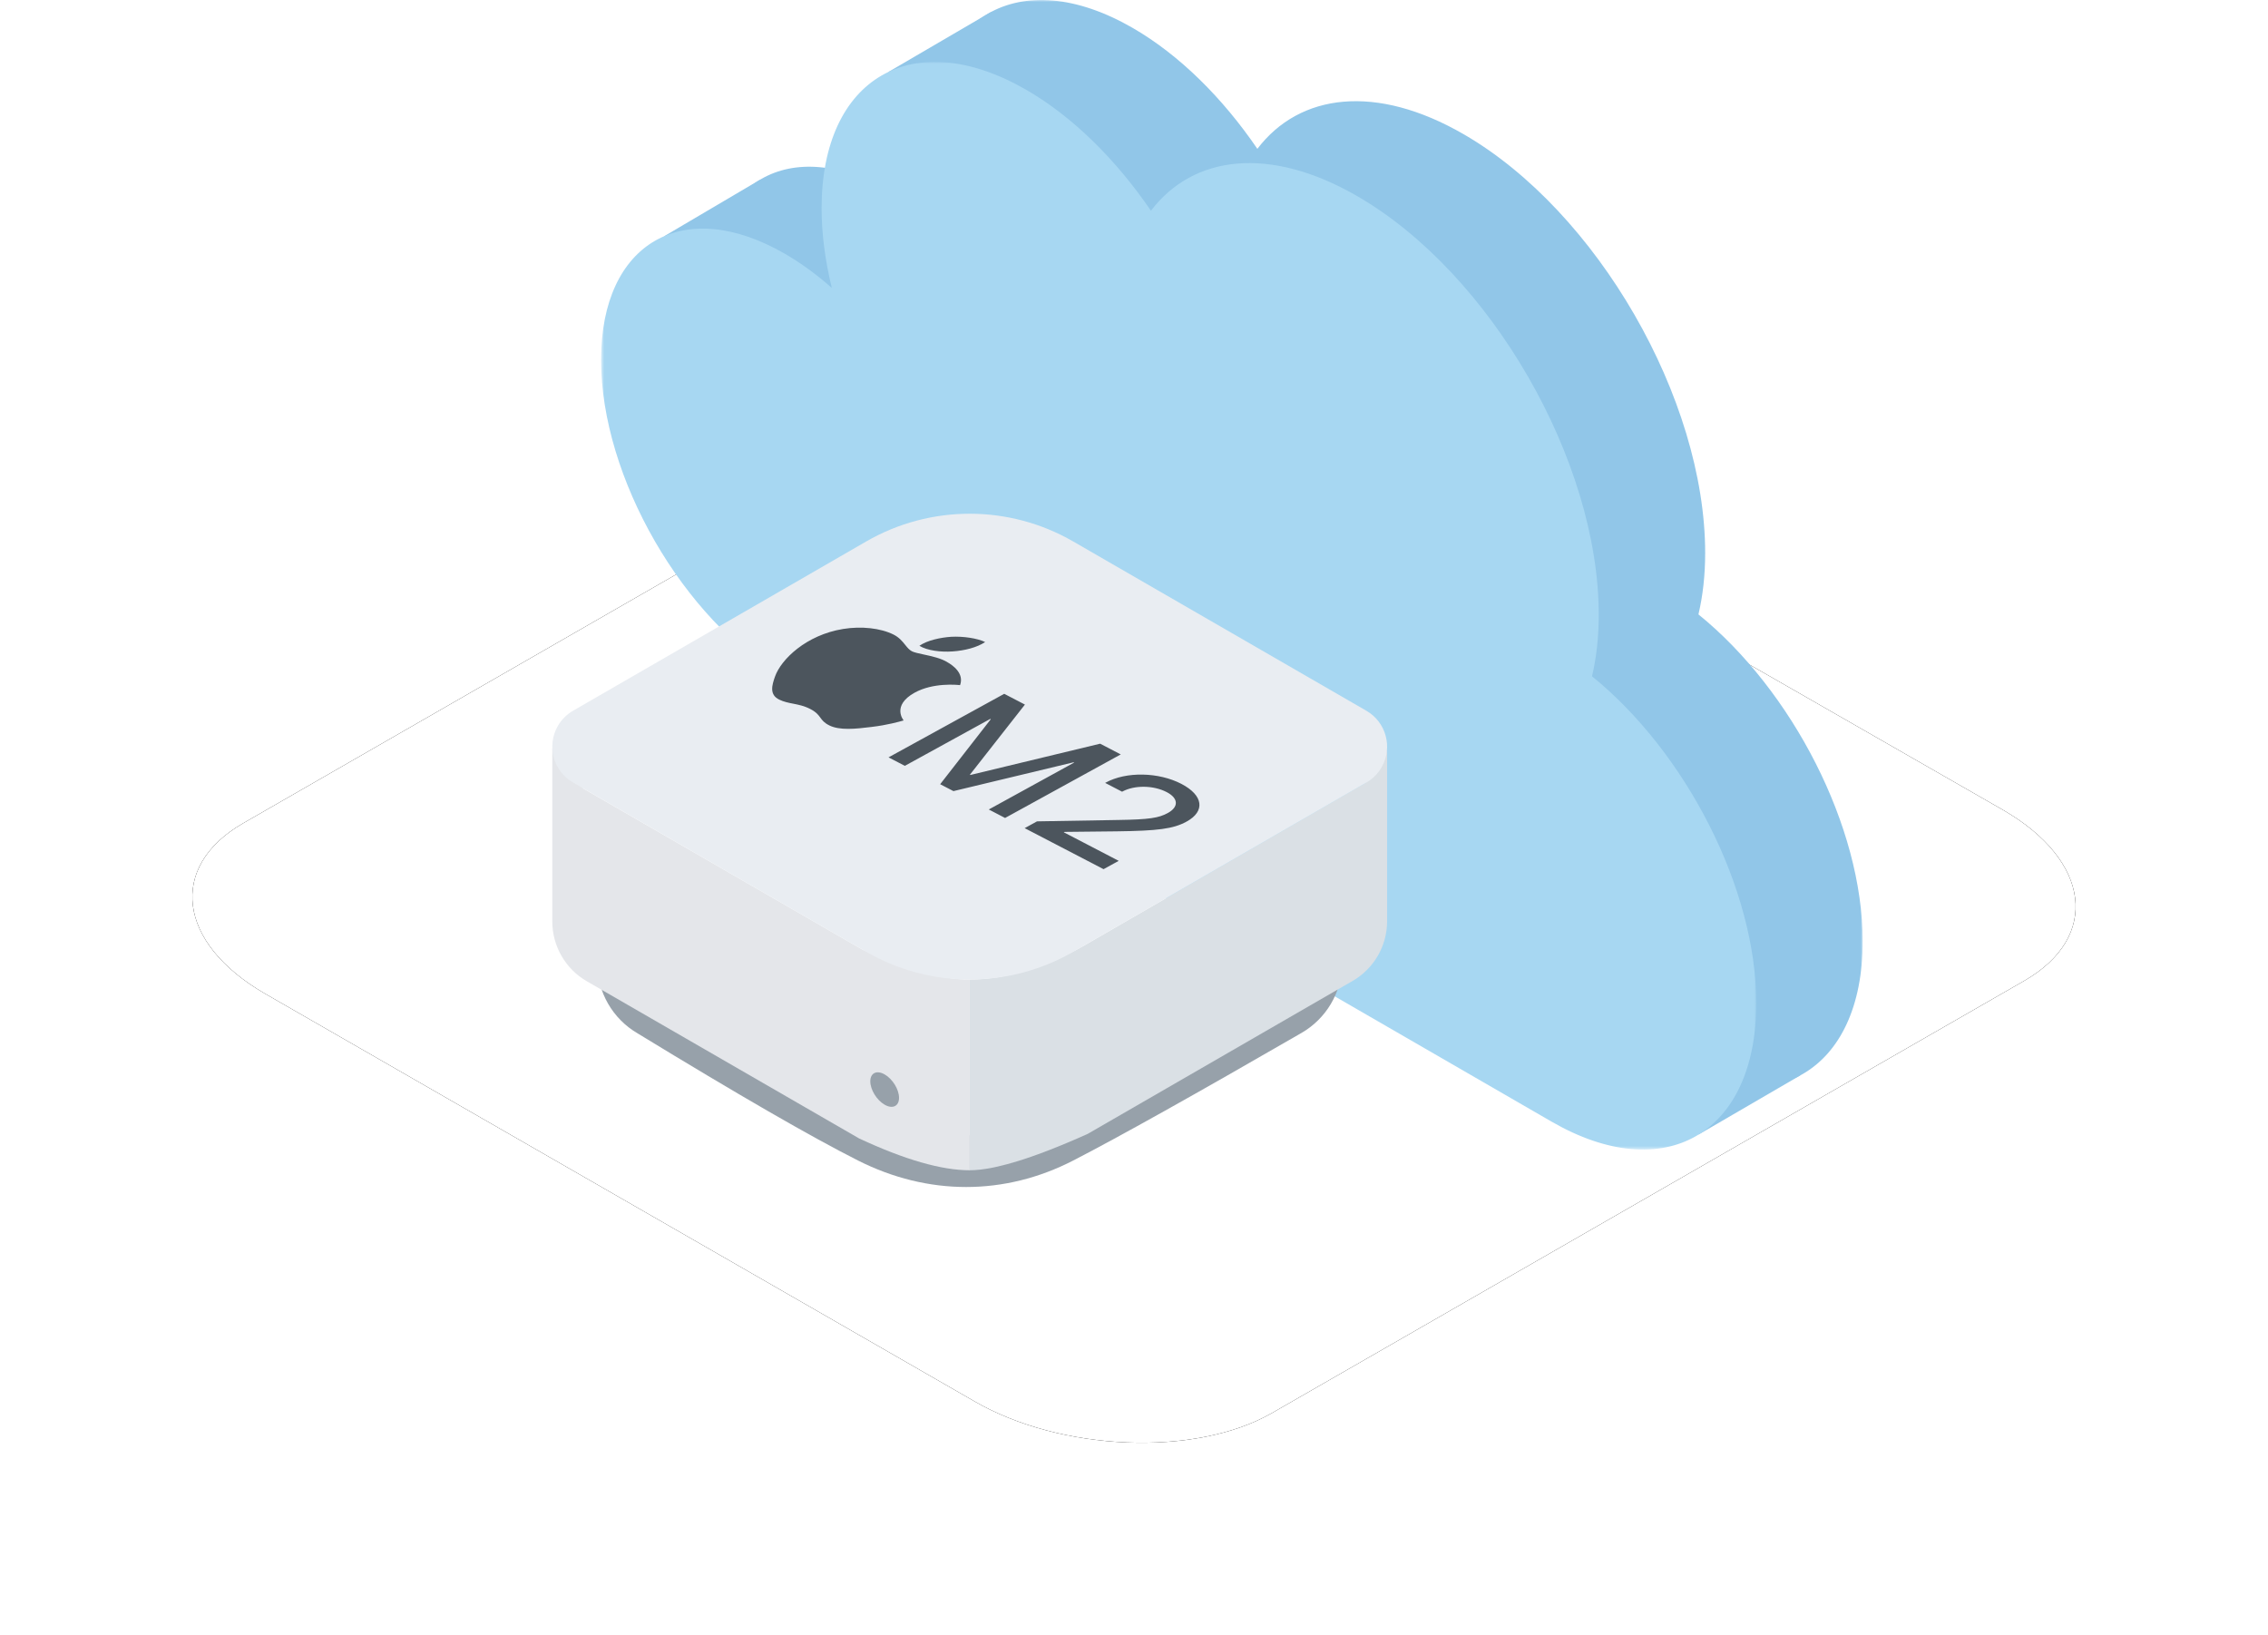 <svg xmlns="http://www.w3.org/2000/svg" xmlns:xlink="http://www.w3.org/1999/xlink" width="566" height="408" viewBox="0 0 566 408"><defs><polygon id="c" points="0 0 288.292 0 288.292 271.401 0 271.401"/><polygon id="e" points="0 0 288.291 0 288.291 271.401 0 271.401"/><filter id="b" width="130.6%" height="153.4%" x="-15.3%" y="-26.7%" filterUnits="objectBoundingBox"><feOffset in="SourceAlpha" result="shadowOffsetOuter1"/><feGaussianBlur in="shadowOffsetOuter1" result="shadowBlurOuter1" stdDeviation="24"/><feColorMatrix in="shadowBlurOuter1" values="0 0 0 0 0.216 0 0 0 0 0.561 0 0 0 0 0.749 0 0 0 0.15 0"/></filter><path id="a" d="M18.173,247.965 L195.061,349.593 C216.729,362.18 250.316,363.547 269.384,352.614 L457.178,244.729 C476.174,233.796 473.791,214.737 451.833,202.078 L274.729,100.594 C252.699,88.007 219.474,86.641 200.406,97.573 L12.611,205.459 C-6.096,216.247 -3.785,235.307 18.173,247.965 Z"/></defs><g fill="none" fill-rule="evenodd" transform="translate(48)"><rect width="470" height="390"/><use xlink:href="#a" fill="#000" filter="url(#b)"/><use xlink:href="#a" fill="#FFF"/><g transform="matrix(-1 0 0 1 416.852 0)"><mask id="d" fill="#fff"><use xlink:href="#c"/></mask><path fill="#91C6E8" d="M242.427,47.87 C238.376,50.211 234.45,53.092 230.708,56.394 C232.353,49.649 233.254,42.944 233.254,36.513 C233.254,3.897 210.373,-9.323 182.148,6.985 C170.45,13.744 159.677,24.521 151.063,37.139 C140.476,23.231 121.386,20.894 99.592,33.487 C66.3,52.723 39.312,99.503 39.312,137.973 C39.312,143.59 39.903,148.704 40.99,153.308 C17.611,172.243 0,206.274 0,234.888 C0,267.504 22.881,280.724 51.106,264.416 L242.304,153.941 L242.302,153.94 C242.343,153.915 242.385,153.894 242.427,153.87 C267.757,139.234 288.292,103.64 288.292,74.369 C288.292,45.098 267.757,33.234 242.427,47.87" mask="url(#d)"/><polygon fill="#91C6E8" points="299.092 58.937 275.092 44.795 268.769 56.056 285.658 74.031"/><polygon fill="#91C6E8" points="243.216 17.989 217.435 2.934 220.786 24.137"/><polygon fill="#91C6E8" points="40.986 283.117 15.542 268.318 34.433 267.191"/><g transform="translate(26.56 15.446)"><mask id="f" fill="#fff"><use xlink:href="#e"/></mask><path fill="#A7D7F2" d="M242.427,47.87 C238.376,50.211 234.45,53.092 230.708,56.394 C232.353,49.649 233.254,42.944 233.254,36.513 C233.254,3.897 210.373,-9.323 182.148,6.985 C170.45,13.744 159.677,24.521 151.063,37.139 C140.476,23.231 121.386,20.894 99.592,33.487 C66.3,52.722 39.312,99.502 39.312,137.973 C39.312,143.59 39.903,148.704 40.99,153.308 C17.611,172.243 0,206.274 0,234.888 C0,267.504 22.881,280.724 51.106,264.416 L227.742,162.355 L242.304,153.941 C242.304,153.941 242.302,153.94 242.301,153.939 C242.343,153.915 242.385,153.894 242.427,153.87 C267.757,139.234 288.292,103.64 288.292,74.369 C288.292,45.098 267.757,33.234 242.427,47.87" mask="url(#f)"/></g></g><g transform="translate(89.832 128.188)"><path fill="#97A1AA" d="M69.637,145.864 L11.21,112.126 C11.21,119.378 15.078,126.079 21.358,129.705 C46.334,144.948 64.645,155.508 76.292,161.387 C93.762,170.204 112.887,170.204 130.004,161.387 C141.415,155.508 160.412,144.892 186.997,129.538 C193.109,126.001 196.935,119.553 197.132,112.522 L197.14,111.95 L138.575,145.835 C117.254,158.171 90.968,158.182 69.637,145.864 Z"/><path fill="#DAE0E5" d="M199.725,116.579 L133.629,154.735 L131.812,155.543 L130.039,156.312 L128.313,157.045 L126.631,157.739 C126.355,157.852 126.08,157.963 125.807,158.073 L124.194,158.711 L122.625,159.312 L121.102,159.875 L119.625,160.401 L118.193,160.889 C117.958,160.967 117.725,161.044 117.493,161.119 L116.129,161.551 C114.34,162.101 112.672,162.552 111.125,162.902 L109.988,163.147 C107.758,163.597 105.8,163.822 104.114,163.822 L104.114,116.227 C113.978,116.227 124.055,112.732 132.808,107.703 L202.609,67.372 C205.433,65.54 207.888,62.264 208.336,58.557 L208.336,101.666 C208.336,107.818 205.053,113.503 199.725,116.579 Z"/><path fill="#E4E6EA" d="M104.168,163.822 C97.126,163.822 87.928,161.176 76.574,155.884 L8.612,116.658 C3.283,113.582 0,107.897 0,101.744 L0,58.53 L7.809,68.622 L77.272,108.692 C87.662,113.716 96.627,116.227 104.168,116.227 L104.168,163.822 Z"/><path fill="#E9EDF2" d="M78.34,109.306 L5.168,67.06 C0.226,64.207 -1.467,57.888 1.386,52.947 C2.293,51.376 3.597,50.072 5.168,49.165 L78.336,6.921 C94.32,-2.307 114.012,-2.307 129.996,6.921 L203.168,49.167 C208.11,52.02 209.803,58.339 206.95,63.281 C206.043,64.851 204.739,66.156 203.168,67.063 L129.999,109.306 C114.016,118.534 94.323,118.534 78.34,109.306 Z"/><path fill="#4C555D" d="M99.575,30.704 C96.904,30.877 93.54,31.593 91.614,32.954 C93.56,34.15 96.984,34.575 99.923,34.357 C102.861,34.159 106.017,33.375 108.019,32.013 C106.05,31.071 102.551,30.547 99.575,30.704 Z M69.121,52.813 C71.694,54.11 75.684,53.698 79.636,53.206 C83.649,52.738 86.768,51.839 87.519,51.623 C87.608,51.597 87.663,51.581 87.684,51.576 C87.646,51.536 84.631,47.894 90.376,44.677 C95.032,42.08 101.045,42.697 101.712,42.765 C101.736,42.768 101.753,42.77 101.763,42.771 C102.855,39.805 99.854,37.772 98.682,37.101 C97.073,36.063 94.627,35.539 92.633,35.112 C91.375,34.842 90.298,34.611 89.726,34.314 C89.076,33.976 88.595,33.38 88.058,32.712 C87.359,31.846 86.564,30.86 85.175,30.16 C81.92,28.53 77.125,28.009 72.559,28.758 C63.351,30.256 57.087,36.346 55.576,40.635 C54.84,42.738 54.081,45.157 56.654,46.393 C57.816,46.949 58.949,47.171 60.119,47.4 C61.468,47.664 62.867,47.938 64.416,48.744 C65.881,49.505 66.401,50.213 66.902,50.894 C67.385,51.551 67.85,52.182 69.121,52.813 Z M83.911,60.793 L87.98,62.908 L109.286,51.205 L109.426,51.277 L96.797,67.492 L100.108,69.214 L130.092,62.022 L130.232,62.094 L108.925,73.798 L112.995,75.914 L141.864,60.056 L136.717,57.38 L104.335,65.186 L104.215,65.124 L117.946,47.621 L112.78,44.935 L83.911,60.793 Z M117.882,78.455 L137.57,88.691 L141.352,86.614 L127.647,79.489 L127.828,79.39 L140.812,79.253 C151.1,79.126 154.977,78.639 158.278,76.826 L158.318,76.804 C162.98,74.243 162.511,70.278 156.985,67.405 C151.36,64.48 143.25,64.264 138.089,67.099 L137.969,67.165 L142.198,69.364 L142.318,69.298 C145.278,67.714 149.973,67.716 153.344,69.469 C156.256,70.983 156.371,73.139 153.649,74.655 L153.609,74.677 C151.369,75.908 148.991,76.297 141.32,76.415 L120.963,76.762 L117.882,78.455 Z"/><path fill="#97A1AA" d="M82.944,147.467 C84.926,148.604 86.532,147.832 86.532,145.745 C86.532,143.657 84.926,141.043 82.944,139.907 C80.963,138.77 79.357,139.541 79.357,141.629 C79.357,143.717 80.963,146.331 82.944,147.467 Z"/></g></g></svg>